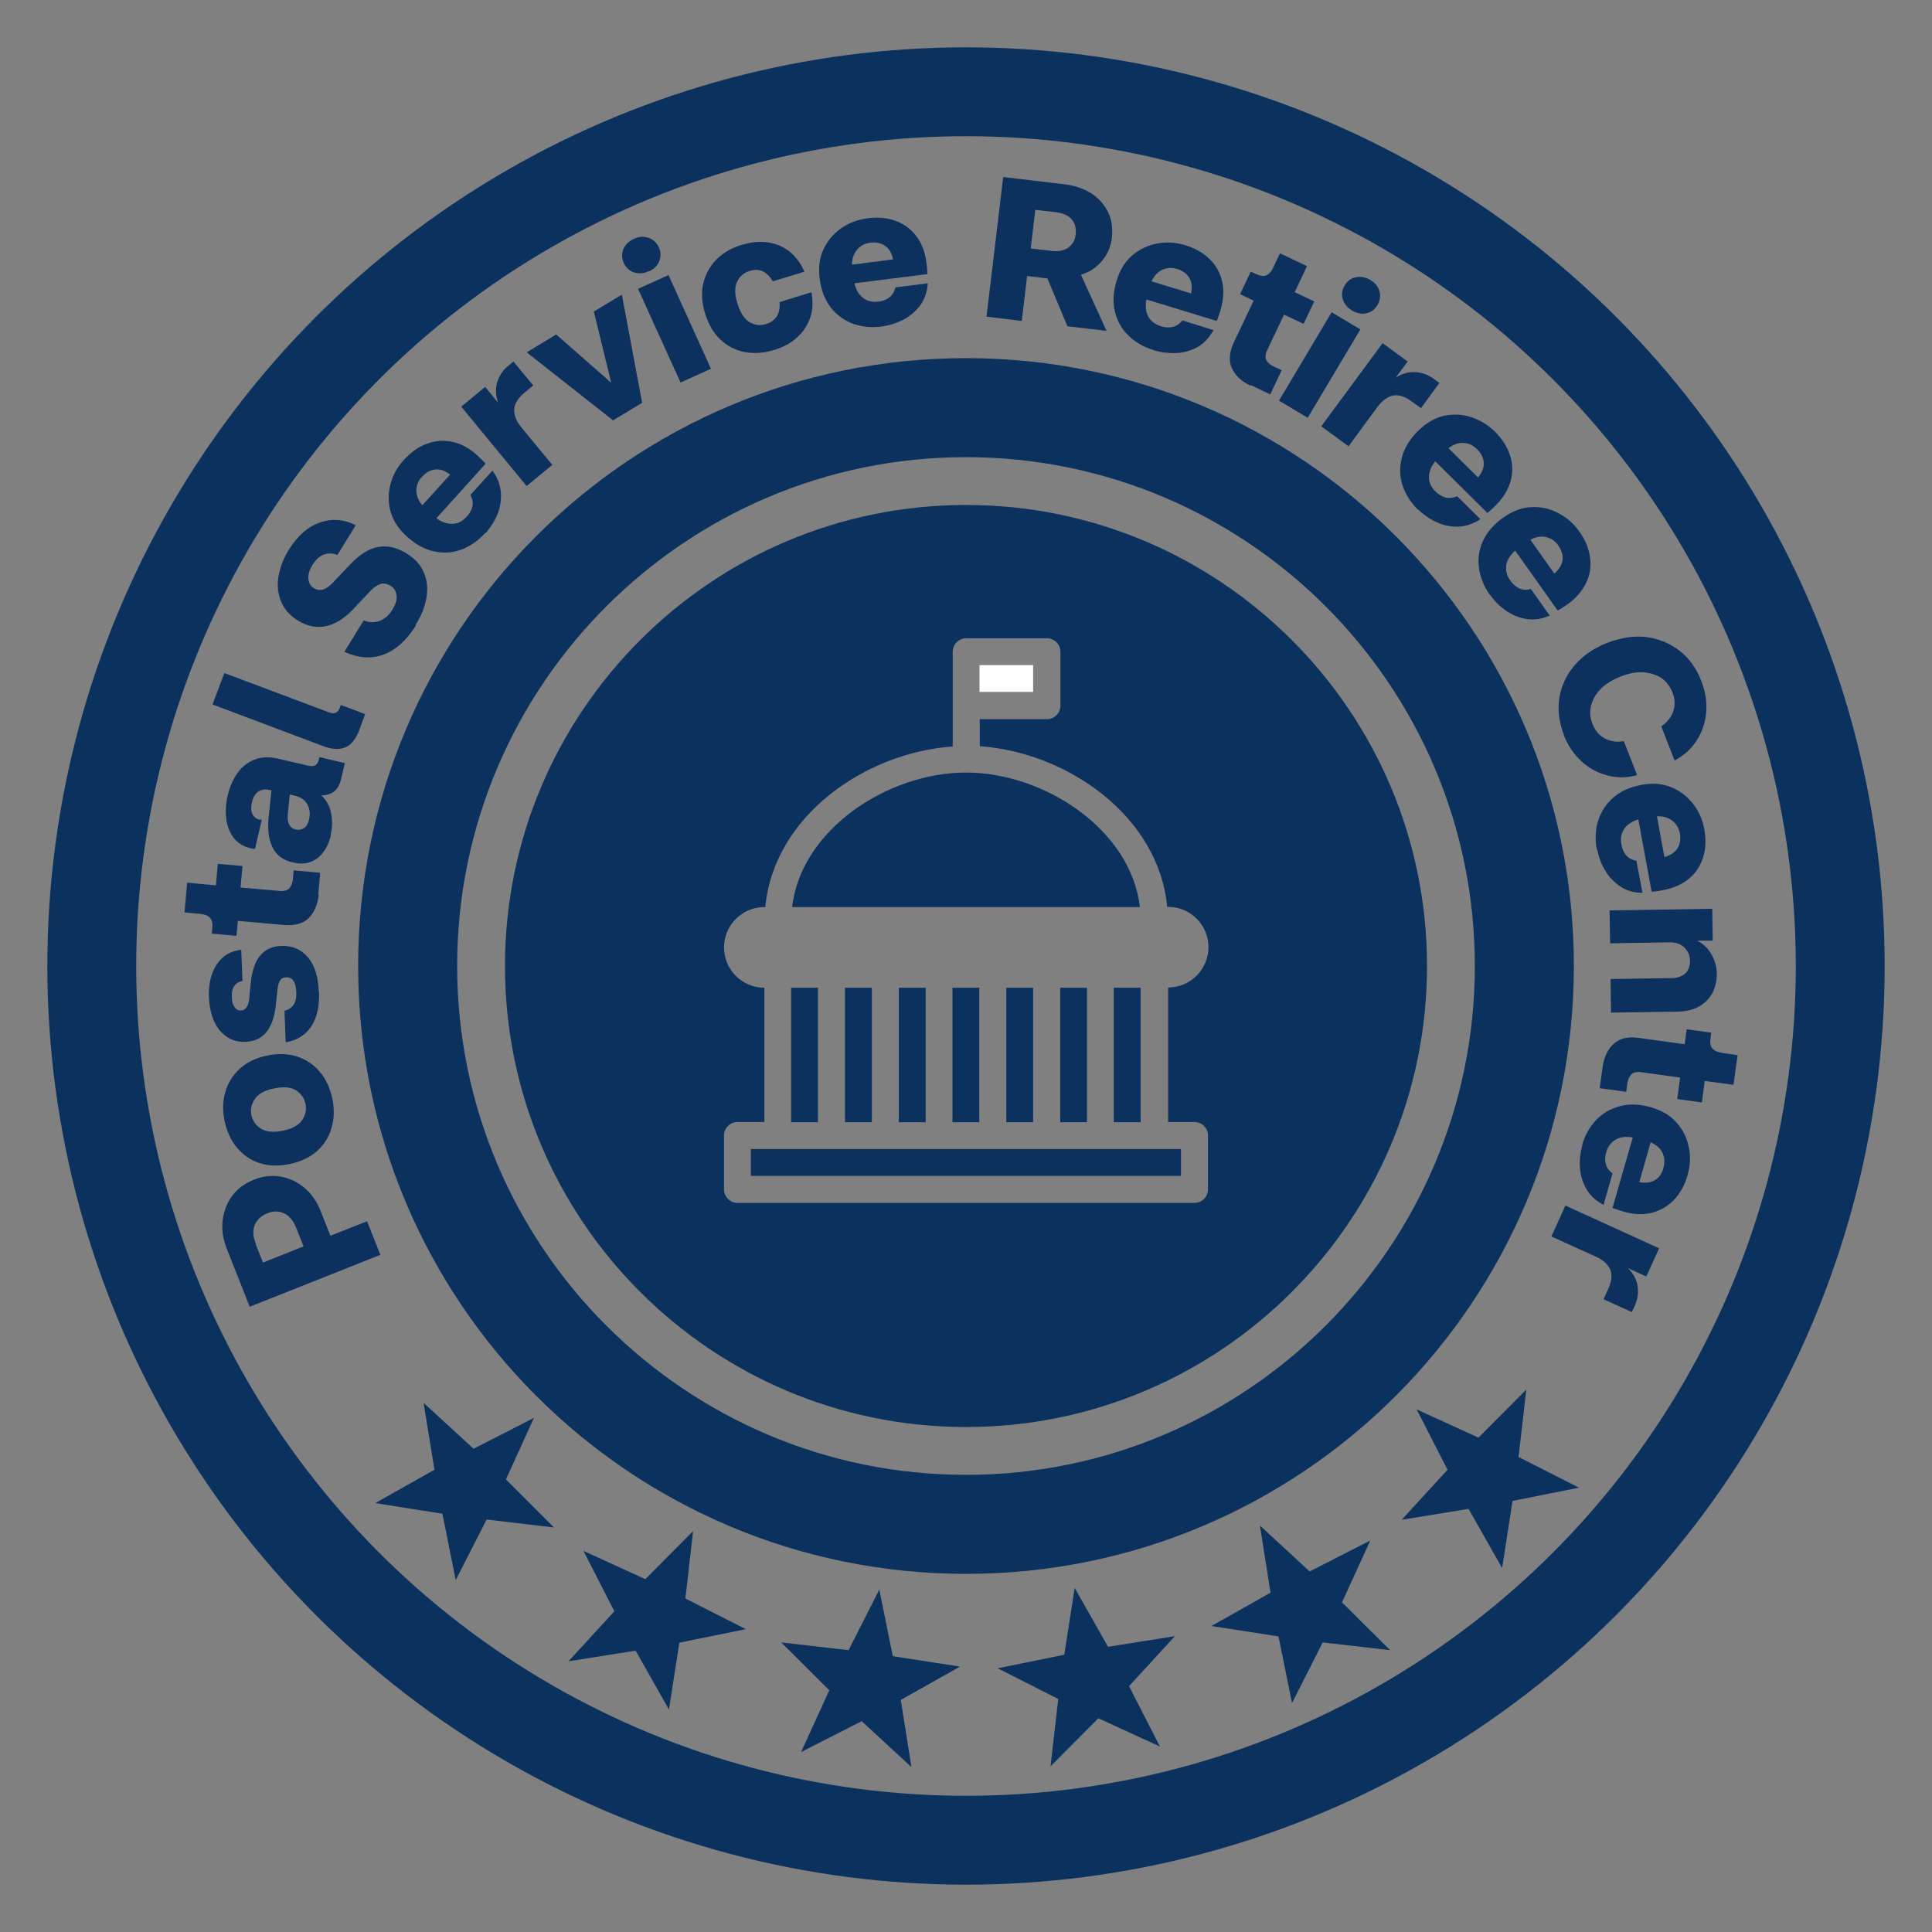<?xml version="1.0" encoding="UTF-8"?>
<svg xmlns="http://www.w3.org/2000/svg" version="1.1" viewBox="0 0 800 800">
  <rect x="0" y="0" width="800" height="800" fill="#808080" stroke="none"/>
  <defs>
    <style>
      .cls-1 {
        fill: none;
        stroke: #0b315e;
        stroke-miterlimit: 10;
        stroke-width: 36.8px;
      }

      .cls-2 {
        fill: #0c315e;
      }

      .cls-3 {
        fill: #fff;
      }

      .cls-4 {
        fill: #0b315e;
      }
    </style>
  </defs>
  <!-- Generator: Adobe Illustrator 28.7.1, SVG Export Plug-In . SVG Version: 1.2.0 Build 142)  -->
  <g>
    <g id="Postal_Service">
      <g>
        <g id="Layer_1">
          <circle class="cls-1" cx="400" cy="400" r="362"/>
          <path class="cls-4" d="M349.9,409h11.1v55.7h-11.1v-55.7Z"/>
          <path class="cls-4" d="M394.4,409h11.1v55.7h-11.1v-55.7Z"/>
          <path class="cls-4" d="M327.6,409h11.1v55.7h-11.1v-55.7Z"/>
          <path class="cls-4" d="M372.2,409h11.1v55.7h-11.1v-55.7Z"/>
          <path class="cls-4" d="M416.7,409h11.1v55.7h-11.1v-55.7Z"/>
          <path class="cls-4" d="M310.9,475.8h178.1v11.1h-178.1v-11.1Z"/>
          <path class="cls-4" d="M400,319.9c-32.3,0-68.3,23.5-72,55.7h144c-3.7-32.2-39.7-55.7-72-55.7Z"/>
          <path class="cls-3" d="M427.8,275.4h-22.2v11.1h22.2v-11.1Z"/>
          <path class="cls-4" d="M400,148.3c-139,0-251.7,112.7-251.7,251.7s112.7,251.7,251.7,251.7,251.7-112.7,251.7-251.7-112.7-251.7-251.7-251.7ZM400,610.7c-116.2,0-210.7-94.5-210.7-210.7s94.5-210.7,210.7-210.7,210.7,94.5,210.7,210.7-94.5,210.7-210.7,210.7Z"/>
          <path class="cls-4" d="M400,209.1c-105.3,0-190.9,85.6-190.9,190.9s85.6,190.9,190.9,190.9,190.9-85.6,190.9-190.9-85.6-190.9-190.9-190.9h0ZM494.6,464.6c3.1,0,5.6,2.5,5.6,5.6v22.3c0,3.1-2.5,5.6-5.6,5.6h-189.2c-3.1,0-5.6-2.5-5.6-5.6v-22.3c0-3.1,2.5-5.6,5.6-5.6h11.1v-55.6c-9.2,0-16.7-7.5-16.7-16.7s7.5-16.7,16.7-16.7h.4c3.5-37.7,41.4-64,77.6-66.5v-39.2c0-3.1,2.5-5.6,5.6-5.6h33.4c3.1,0,5.6,2.5,5.6,5.6v22.3c0,3.1-2.5,5.6-5.6,5.6h-27.8v11.2c36.2,2.5,74.1,28.9,77.6,66.5h.4c9.2,0,16.7,7.5,16.7,16.7s-7.5,16.7-16.7,16.7v55.7h10.9,0Z"/>
          <path class="cls-4" d="M439,409h11.1v55.7h-11.1v-55.7Z"/>
          <path class="cls-4" d="M461.2,409h11.1v55.7h-11.1v-55.7Z"/>
          <path class="cls-4" d="M612.2,595.3l19.8-19.9-3.2,27.9,25,12.7-27.5,5.5-4.3,27.8-13.9-24.5-27.7,4.5,19-20.7-12.8-25,25.6,11.7h0Z"/>
          <path class="cls-4" d="M542.3,650.7l25.1-12.8-11.7,25.6,19.9,19.8-27.9-3.2-12.7,25.1-5.6-27.6-27.8-4.3,24.5-13.8-4.4-27.8,20.6,19h0Z"/>
          <path class="cls-4" d="M458.8,681.9l27.7-4.4-19,20.7,12.8,25-25.5-11.7-19.8,19.9,3.2-27.9-25.1-12.7,27.6-5.6,4.3-27.7,13.8,24.4Z"/>
          <path class="cls-4" d="M369.7,685.8l27.8,4.3-24.5,13.8,4.4,27.8-20.6-19-25.1,12.8,11.7-25.6-19.9-19.8,27.9,3.2,12.7-25.1,5.6,27.6Z"/>
          <path class="cls-4" d="M283.8,661.9l25,12.7-27.5,5.6-4.3,27.7-13.8-24.4-27.8,4.4,19-20.7-12.8-25,25.6,11.7,19.8-19.9-3.2,27.9Z"/>
          <path class="cls-4" d="M209.5,612.6l19.9,19.9-27.9-3.3-12.8,25.1-5.5-27.5-27.8-4.4,24.5-13.8-4.5-27.7,20.7,19,25-12.8-11.6,25.5h0Z"/>
        </g>
        <g>
          <path class="cls-2" d="M157.5,519.6l-54.1,21.5-9.4-23.8c-1.7-4.2-2.3-8.2-1.8-12.1.5-3.8,1.8-7.2,4-10.1,2.2-2.9,5.2-5.1,8.9-6.6,3.7-1.5,7.4-1.9,11-1.3,3.6.6,6.9,2.1,9.9,4.6,3,2.5,5.3,5.8,6.9,10l3.9,9.9,15.2-6,5.5,13.9ZM105.8,515l3.1,7.8,16.8-6.7-3.1-7.8c-1.2-2.9-2.8-4.9-5-5.9-2.2-1-4.5-1-6.9,0-2.5,1-4.3,2.6-5.2,4.8-.9,2.2-.8,4.8.4,7.7Z"/>
          <path class="cls-2" d="M137.6,454.8c.9,4.3.8,8.4-.3,12.2-1.1,3.8-3.1,7-6,9.6-2.9,2.6-6.7,4.4-11.3,5.4-4.7,1-8.8.8-12.6-.4-3.7-1.2-6.8-3.4-9.3-6.4-2.5-3-4.2-6.7-5.1-11-.9-4.3-.8-8.4.3-12.1,1.1-3.7,3.1-6.9,6-9.6,2.9-2.6,6.7-4.5,11.3-5.4,4.6-1,8.8-.8,12.5.4,3.8,1.3,6.9,3.4,9.4,6.4,2.5,3,4.2,6.7,5.1,11ZM126.5,457.1c-.5-2.4-1.8-4.2-3.9-5.6-2.1-1.4-5.2-1.6-9.1-.8-4,.8-6.6,2.3-8,4.4-1.4,2.1-1.9,4.3-1.4,6.7.5,2.3,1.8,4.2,3.9,5.5,2.1,1.4,5.2,1.7,9.1.9,4-.8,6.6-2.3,8-4.4,1.4-2.1,1.9-4.4,1.4-6.7Z"/>
          <path class="cls-2" d="M132.1,410.6c.2,6-.8,10.7-3.2,14.4-2.4,3.6-5.9,5.8-10.6,6.6l-.5-13.1c1.7-.3,2.9-1.2,3.8-2.5.8-1.3,1.2-3,1.1-5.2-.2-4.2-1.6-6.3-4.3-6.1-1.1,0-1.9.4-2.4,1.2-.5.8-.9,2-1.1,3.8l-.7,6.6c-1.1,9.8-5.2,14.8-12.5,15.1-4.4.2-7.9-1.4-10.7-4.7-2.7-3.3-4.2-7.9-4.5-13.7-.2-5.6.9-10.1,3.3-13.7,2.4-3.6,5.8-5.6,10.1-6l.5,12.9c-3.1.6-4.6,2.9-4.4,6.7,0,1.7.4,3.1,1.1,4.1.7,1,1.6,1.5,2.6,1.4,2,0,3.1-1.7,3.5-4.8l.6-6.3c.5-5.2,1.8-9.1,3.9-11.6,2.1-2.5,5-3.9,8.7-4,4.6-.2,8.3,1.4,11.1,4.7,2.8,3.3,4.3,8.1,4.5,14.3Z"/>
          <path class="cls-2" d="M132,370.3c-.4,4.1-1.8,7.4-4.1,9.8-2.4,2.4-5.9,3.3-10.5,2.9l-18.9-1.7-.6,6.2-10.2-.9.2-2.2c.2-2.1-.1-3.5-1-4.4-.8-.9-2.2-1.4-4.2-1.6l-6.3-.6,1.1-12.3,11.9,1.1.8-8.9,10.2.9-.8,8.9,16,1.4c2.1.2,3.5-.2,4.3-1.2.8-1,1.3-2.3,1.4-4l.3-3.3,11,1-.8,8.8Z"/>
          <path class="cls-2" d="M137,345.9c-1,4.2-2.9,7.4-5.6,9.5-2.8,2.1-6.2,2.7-10.2,1.7-4-.9-6.8-3-8.4-6.3-1.6-3.3-2.1-7.6-1.5-13l1.1-10.5-.9-.2c-1.6-.4-3.1-.2-4.4.6-1.3.8-2.3,2.3-2.8,4.6-.4,1.9-.4,3.4.2,4.7.6,1.3,1.6,2.1,3,2.4,0,0,.2,0,.4,0,.2,0,.4,0,.5,0l-2.8,12.1c-.3,0-.7,0-1-.1-.3,0-.7-.1-1-.2-2.9-.7-5.1-2.1-6.8-4.2-1.6-2.1-2.7-4.7-3.1-7.8-.4-3.1-.2-6.4.6-9.9.9-3.6,2.2-6.7,4.1-9.3,1.9-2.6,4.2-4.4,7.1-5.5,2.8-1.1,6.1-1.2,9.9-.3l12.4,2.9c2.3.5,3.7-.3,4.2-2.5l.3-1.1,10.5,2.5-1.5,6.3c-.6,2.7-1.7,4.6-3.2,5.6-1.5,1-3.2,1.5-5.1,1.4,2.1,1.9,3.5,4.4,4.1,7.4.6,3,.5,6.1-.2,9.1ZM122.6,343.5c1.2.3,2.3,0,3.3-.6s1.7-1.9,2.1-3.6c.5-2.3.3-4.3-.7-6.2-1-1.8-2.7-3-5.1-3.6l-2.2-.5-.8,7.9c-.4,3.8.7,6,3.3,6.6Z"/>
          <path class="cls-2" d="M148.9,302c-1.5,4-3.5,6.5-6,7.5-2.5,1-5.7.8-9.5-.7l-45.4-17.1,4.9-13,43.4,16.3c2.1.8,3.6.2,4.4-1.9l.4-1.2,10.1,3.8-2.3,6.2Z"/>
          <path class="cls-2" d="M172.4,258.7c-4,6.4-8.5,10.5-13.7,12.4-5.1,1.8-10.5,1.4-16.1-1.2l8-13c2.3.9,4.5,1,6.6.2,2.1-.8,3.8-2.3,5.2-4.5,1.4-2.3,2.1-4.4,1.8-6.1-.2-1.8-1.1-3.1-2.6-4-1.3-.8-2.7-1.1-4-.7-1.3.4-2.9,1.4-4.6,3.3l-6.9,7.3c-3.6,3.8-7.4,6.1-11.2,6.9-3.8.8-7.7,0-11.5-2.3-3.3-2.1-5.7-4.7-7-7.9-1.3-3.2-1.7-6.6-1.1-10.3.6-3.7,2-7.4,4.2-11,2.6-4.2,5.5-7.3,8.6-9.3,3.1-2,6.3-3,9.6-3.2,3.3-.1,6.5.6,9.6,2.2l-7.6,12.3c-1.8-.8-3.7-.8-5.5-.2-1.8.6-3.4,2.1-4.8,4.3-1.3,2.1-1.9,4.1-1.7,5.8.2,1.7.9,3,2.2,3.8,1.3.8,2.6,1,3.9.6,1.3-.4,2.7-1.4,4.2-3l6.9-7.3c4-4.2,7.9-6.7,11.7-7.3,3.9-.7,7.8.2,11.8,2.7,3.4,2.1,5.8,4.7,7.1,7.9,1.4,3.2,1.7,6.6,1.1,10.3-.6,3.7-2.1,7.6-4.6,11.5Z"/>
          <path class="cls-2" d="M200.9,220.7c-2.9,3.2-6.2,5.5-9.9,6.9-3.7,1.3-7.4,1.6-11.3.7-3.9-.8-7.6-2.9-11.2-6.1-3.5-3.2-5.7-6.6-6.8-10.4-1-3.8-1-7.6,0-11.3,1-3.8,2.8-7.1,5.5-10,3-3.3,6.2-5.6,9.7-6.8,3.5-1.3,7-1.5,10.6-.7,3.6.8,7,2.7,10.2,5.6,1.5,1.4,2.6,2.5,3.4,3.4l-20.4,22.6c2.3,1.7,4.6,2.4,6.8,2.3,2.2-.1,4.1-1.1,5.8-3,1.2-1.3,2-2.8,2.3-4.2.4-1.5,0-3.1-.8-4.8l9.1-10c2.2,3,3.3,6.1,3.5,9.2.2,3.1-.3,6.2-1.5,9-1.2,2.9-2.9,5.5-4.9,7.8ZM174.7,197.4c-1.5,1.7-2.3,3.6-2.3,5.7,0,2.1.8,4.2,2.5,6.1l11.5-12.7c-2.1-1.6-4.1-2.3-6.1-2.1s-3.9,1.2-5.5,3Z"/>
          <path class="cls-2" d="M218.1,201.3l-27.1-32.9,9.9-8.2,5.3,6.5c-1-3-1.1-5.8-.3-8.5.9-2.7,2.3-4.9,4.4-6.6l2.3-1.9,8.2,9.9-3.4,2.8c-2.9,2.4-4.4,4.8-4.5,7.2,0,2.4.9,4.9,3,7.4l12.8,15.5-10.7,8.8Z"/>
          <path class="cls-2" d="M253.9,174.1l-35.8-28.2,12.2-7.4,22.8,20-7.2-29.5,11.6-7,8.4,44.8-12.1,7.3Z"/>
          <path class="cls-2" d="M268.6,112.3c-2.1,1-4.2,1.1-6.1.5s-3.3-2-4.2-3.9-.9-3.9-.2-5.7c.8-1.9,2.2-3.3,4.4-4.3,2.1-1,4.2-1.1,6.1-.4,1.9.7,3.3,2,4.2,3.9.9,1.9.9,3.8.2,5.7-.7,1.9-2.2,3.3-4.3,4.3ZM281.8,158.4l-17.6-38.8,12.6-5.7,17.6,38.8-12.6,5.7Z"/>
          <path class="cls-2" d="M320.6,144.9c-4.2,1.3-8.3,1.6-12.1.9-3.8-.7-7.2-2.4-10.1-5.1-2.9-2.7-5-6.3-6.4-10.8-1.4-4.5-1.7-8.7-.8-12.5.9-3.8,2.7-7.1,5.4-9.9,2.8-2.8,6.2-4.8,10.5-6.1,5.6-1.7,10.7-1.7,15.4.2,4.7,1.9,8.2,5.5,10.6,10.9l-13.1,4c-1.2-2.1-2.7-3.5-4.3-4.2-1.6-.7-3.4-.7-5.3-.1-2.4.7-4.1,2.2-5.2,4.5-1.1,2.3-1,5.3.2,9.1,1.2,3.8,2.8,6.3,5,7.6,2.2,1.3,4.4,1.5,6.8.8,1.9-.6,3.3-1.6,4.4-3.1,1-1.5,1.4-3.5,1.2-6l13.2-4.1c.7,3.8.6,7.4-.5,10.5-1.1,3.2-2.9,5.9-5.4,8.2-2.5,2.3-5.7,4-9.4,5.2Z"/>
          <path class="cls-2" d="M365,135.2c-4.3.6-8.3.1-12-1.2-3.6-1.4-6.7-3.7-9.1-6.8-2.4-3.2-3.9-7.1-4.5-11.9-.6-4.7,0-8.8,1.7-12.3,1.7-3.5,4.2-6.4,7.4-8.6,3.2-2.2,6.8-3.5,10.7-4,4.4-.6,8.3-.2,11.8,1.1,3.5,1.3,6.3,3.5,8.5,6.4,2.2,2.9,3.6,6.6,4.1,10.9.3,2,.4,3.6.4,4.7l-30.2,3.8c.7,2.8,1.9,4.8,3.6,6.1,1.7,1.3,3.9,1.8,6.3,1.5,1.8-.2,3.3-.8,4.5-1.7,1.2-.9,2.1-2.3,2.6-4.2l13.4-1.7c-.3,3.7-1.4,6.8-3.3,9.3-1.9,2.5-4.3,4.5-7.1,5.9-2.8,1.4-5.7,2.3-8.8,2.7ZM360.4,100.5c-2.3.3-4.1,1.2-5.5,2.9-1.4,1.6-2.1,3.7-2.1,6.2l17-2.2c-.5-2.5-1.6-4.4-3.3-5.6s-3.7-1.6-6.1-1.3Z"/>
          <path class="cls-2" d="M408.5,131.1l6.9-57.8,25.2,3c4.6.5,8.4,1.9,11.5,3.9,3.1,2.1,5.3,4.7,6.8,7.8s1.9,6.6,1.5,10.5c-.4,3.5-1.7,6.7-4,9.4-2.2,2.7-5.1,4.7-8.8,5.9l10.6,23.2-16.2-1.9-8.3-19.8-8.4-1-2.2,18.6-14.7-1.8ZM437.4,87.9l-8.7-1-1.9,16,8.7,1c2.8.3,5.1-.1,6.9-1.4,1.7-1.3,2.8-3.1,3-5.4.3-2.5-.2-4.6-1.6-6.2-1.4-1.7-3.5-2.6-6.4-3Z"/>
          <path class="cls-2" d="M477.5,144.9c-4.2-1.3-7.6-3.3-10.4-6.1-2.8-2.8-4.6-6.1-5.5-10-.9-3.9-.6-8.1.8-12.7,1.4-4.5,3.6-8,6.6-10.5,3-2.5,6.4-4.1,10.3-4.8,3.8-.7,7.6-.4,11.4.7,4.2,1.3,7.7,3.3,10.3,5.9,2.6,2.6,4.3,5.7,5.1,9.3.8,3.6.5,7.5-.7,11.7-.6,1.9-1.1,3.4-1.6,4.5l-29.1-8.9c-.5,2.8-.3,5.2.8,7.1,1,1.9,2.8,3.2,5.2,4,1.7.5,3.3.6,4.8.3,1.5-.3,2.8-1.2,4.1-2.7l12.9,4c-1.8,3.2-4.1,5.6-6.8,7.1-2.8,1.5-5.7,2.3-8.9,2.4-3.1.1-6.2-.3-9.2-1.2ZM487.5,111.4c-2.2-.7-4.3-.6-6.2.3-1.9.9-3.4,2.5-4.5,4.8l16.4,5c.5-2.5.3-4.7-.7-6.4s-2.7-3-5-3.7Z"/>
          <path class="cls-2" d="M517.8,159.7c-3.8-1.8-6.3-4.2-7.7-7.2-1.4-3.1-1.1-6.7.9-10.9l8.1-17.1-5.6-2.7,4.4-9.3,2,.9c1.9.9,3.4,1.1,4.5.6,1.1-.5,2.1-1.6,2.9-3.4l2.7-5.7,11.2,5.3-5.1,10.8,8.1,3.8-4.4,9.3-8.1-3.8-6.9,14.5c-.9,1.9-1,3.4-.4,4.4.6,1.1,1.7,2,3.3,2.7l3,1.4-4.7,10-8-3.8Z"/>
          <path class="cls-2" d="M529.6,165.9l21.8-36.6,11.9,7.1-21.8,36.6-11.9-7.1ZM559.9,128.6c-2-1.2-3.3-2.8-3.9-4.7-.6-2-.3-3.8.8-5.7,1.1-1.8,2.6-3,4.6-3.4,2-.4,4,0,6,1.1,2,1.2,3.3,2.8,3.8,4.7.5,1.9.3,3.8-.8,5.7-1.1,1.8-2.6,3-4.6,3.4-2,.5-3.9,0-6-1.1Z"/>
          <path class="cls-2" d="M547.2,176.4l25.3-34.3,10.4,7.6-5,6.7c2.6-1.7,5.4-2.5,8.2-2.3,2.8.2,5.3,1.1,7.5,2.7l2.4,1.8-7.6,10.4-3.6-2.6c-3-2.2-5.7-3.1-8-2.6-2.3.5-4.5,2.1-6.5,4.8l-11.9,16.2-11.2-8.2Z"/>
          <path class="cls-2" d="M587.1,211c-3.1-3.1-5.2-6.5-6.4-10.2s-1.2-7.5-.2-11.4c1-3.9,3.2-7.5,6.6-10.9,3.3-3.3,6.9-5.4,10.7-6.3,3.8-.8,7.6-.7,11.3.5,3.7,1.2,7,3.2,9.8,5.9,3.1,3.1,5.3,6.5,6.4,10,1.1,3.6,1.2,7.1.2,10.6-1,3.5-3,6.9-6.1,10-1.4,1.4-2.6,2.5-3.5,3.2l-21.6-21.4c-1.8,2.2-2.6,4.5-2.6,6.6,0,2.2.9,4.2,2.7,5.9,1.3,1.3,2.7,2.1,4.1,2.5,1.5.4,3.1.2,4.9-.5l9.6,9.5c-3.1,2-6.2,3-9.4,3.1-3.2,0-6.1-.6-9-2-2.8-1.3-5.3-3.1-7.6-5.3ZM611.6,186c-1.6-1.6-3.5-2.5-5.6-2.6-2.1-.1-4.2.6-6.2,2.2l12.2,12.1c1.7-2,2.5-4,2.4-6s-1-3.9-2.7-5.6Z"/>
          <path class="cls-2" d="M616.9,246.3c-2.5-3.6-4-7.3-4.5-11.2-.5-3.9,0-7.6,1.7-11.2,1.7-3.6,4.4-6.8,8.4-9.6,3.8-2.7,7.7-4.2,11.7-4.3,3.9-.2,7.6.6,11.1,2.5,3.5,1.8,6.3,4.3,8.6,7.5,2.6,3.6,4.1,7.3,4.5,11,.5,3.7,0,7.2-1.7,10.5-1.6,3.3-4.1,6.2-7.7,8.8-1.7,1.2-3,2-4,2.5l-17.6-24.8c-2.1,1.9-3.4,3.9-3.7,6.1-.3,2.2.2,4.3,1.7,6.3,1,1.5,2.3,2.5,3.6,3.2,1.4.7,3,.8,4.9.3l7.8,11c-3.4,1.5-6.6,1.9-9.7,1.4-3.1-.5-5.9-1.7-8.5-3.5-2.6-1.8-4.7-4-6.5-6.5ZM645.3,225.9c-1.3-1.9-3-3-5.1-3.5-2.1-.5-4.2-.1-6.5,1.1l9.9,14c2-1.7,3.1-3.5,3.4-5.5.3-2-.3-4-1.7-6Z"/>
          <path class="cls-2" d="M647.6,304.4c-2-5.2-2.7-10.4-1.9-15.4.8-5,2.9-9.5,6.3-13.5,3.4-4,7.9-7.1,13.5-9.3,5.7-2.2,11.1-3,16.3-2.4,5.2.7,9.7,2.6,13.7,5.7s7,7.3,9,12.6c1.7,4.3,2.3,8.5,2,12.7-.3,4.2-1.6,8.1-3.8,11.6-2.2,3.5-5.3,6.4-9.3,8.5l-5.5-14.1c2.5-1.8,4.2-3.9,5-6.4.8-2.5.7-5.1-.4-7.8-1-2.4-2.5-4.4-4.5-5.8-2.1-1.4-4.6-2.2-7.5-2.4-2.9-.2-6.1.4-9.6,1.8-3.5,1.4-6.2,3.1-8.2,5.2-2,2.1-3.3,4.4-3.9,6.9-.6,2.5-.4,4.9.6,7.4,1.1,2.8,2.7,4.8,5,6,2.3,1.3,4.9,1.7,8,1.2l5.5,14.1c-4.4,1.1-8.6,1.2-12.7,0-4-1.1-7.6-3.1-10.6-6-3.1-2.9-5.5-6.5-7.1-10.7Z"/>
          <path class="cls-2" d="M661.2,351.7c-.8-4.3-.6-8.3.6-12,1.2-3.7,3.3-6.9,6.3-9.5,3-2.6,6.9-4.3,11.6-5.2,4.6-.9,8.8-.5,12.4,1,3.6,1.5,6.6,3.8,9,6.9,2.4,3.1,3.9,6.6,4.6,10.4.8,4.4.6,8.3-.5,11.8s-3.1,6.5-5.9,8.8-6.4,3.9-10.7,4.7c-2,.4-3.6.6-4.7.6l-5.5-29.9c-2.7.8-4.7,2.2-5.9,4-1.2,1.8-1.6,4-1.1,6.4.3,1.8,1,3.3,1.9,4.4,1,1.2,2.4,2,4.3,2.3l2.5,13.3c-3.7,0-6.8-1-9.4-2.8-2.6-1.8-4.7-4-6.2-6.7-1.6-2.7-2.6-5.6-3.2-8.7ZM695.6,345.1c-.4-2.3-1.5-4-3.2-5.3-1.7-1.3-3.8-1.9-6.3-1.8l3.1,16.9c2.5-.7,4.3-1.9,5.4-3.6,1.1-1.7,1.4-3.8,1-6.2Z"/>
          <path class="cls-2" d="M666.4,377l42.6-.7.2,13.2h-6.4c2.6,1.4,4.6,3.3,6,5.9,1.4,2.6,2.1,5.3,2.1,8,0,2.5-.5,4.9-1.6,7.3-1.1,2.3-2.9,4.3-5.3,5.8-2.4,1.5-5.5,2.3-9.3,2.4l-27.6.4-.2-13.9,25.4-.4c2.3,0,4.1-.7,5.5-1.9,1.3-1.2,2-2.9,2-5.2,0-2.2-.8-4-2.3-5.5-1.5-1.5-3.5-2.2-6.1-2.2l-24.7.4-.2-13.9Z"/>
          <path class="cls-2" d="M663.6,441.8c.6-4.1,2.1-7.3,4.6-9.6,2.5-2.3,6-3.1,10.6-2.4l18.8,2.6.8-6.2,10.2,1.4-.3,2.2c-.3,2.1,0,3.5.8,4.4.8.9,2.2,1.5,4.1,1.8l6.3.9-1.7,12.3-11.9-1.6-1.2,8.9-10.2-1.4,1.2-8.9-15.9-2.2c-2.1-.3-3.5,0-4.4,1-.8.9-1.4,2.2-1.6,3.9l-.4,3.2-11-1.5,1.2-8.8Z"/>
          <path class="cls-2" d="M655.1,474.2c1.2-4.2,3.2-7.7,5.9-10.5,2.7-2.8,6-4.7,9.9-5.7,3.9-1,8.1-.8,12.7.5,4.5,1.3,8.1,3.4,10.7,6.4,2.6,3,4.3,6.4,5,10.2.8,3.8.6,7.6-.5,11.4-1.2,4.3-3.1,7.7-5.7,10.4-2.6,2.7-5.7,4.4-9.2,5.3s-7.5.7-11.7-.5c-1.9-.6-3.4-1.1-4.5-1.5l8.4-29.2c-2.8-.5-5.2-.2-7.1.9-1.9,1.1-3.2,2.8-3.9,5.2-.5,1.7-.6,3.3-.2,4.8.3,1.5,1.3,2.8,2.8,4l-3.7,13c-3.3-1.7-5.7-4-7.2-6.7-1.5-2.7-2.4-5.7-2.6-8.8-.2-3.1.2-6.2,1-9.2ZM688.8,483.6c.6-2.2.5-4.3-.4-6.2-.9-1.9-2.6-3.4-4.9-4.4l-4.7,16.5c2.5.5,4.7.2,6.4-.8,1.7-1,3-2.7,3.6-5.1Z"/>
          <path class="cls-2" d="M648.2,499.2l38.8,17.7-5.3,11.7-7.6-3.5c2.2,2.2,3.6,4.7,4,7.5.4,2.8,0,5.4-1.1,7.9l-1.3,2.8-11.7-5.3,1.8-4c1.6-3.4,1.9-6.2.9-8.4-1-2.2-3-4-6-5.3l-18.3-8.3,5.7-12.6Z"/>
        </g>
      </g>
    </g>
  </g>
</svg>